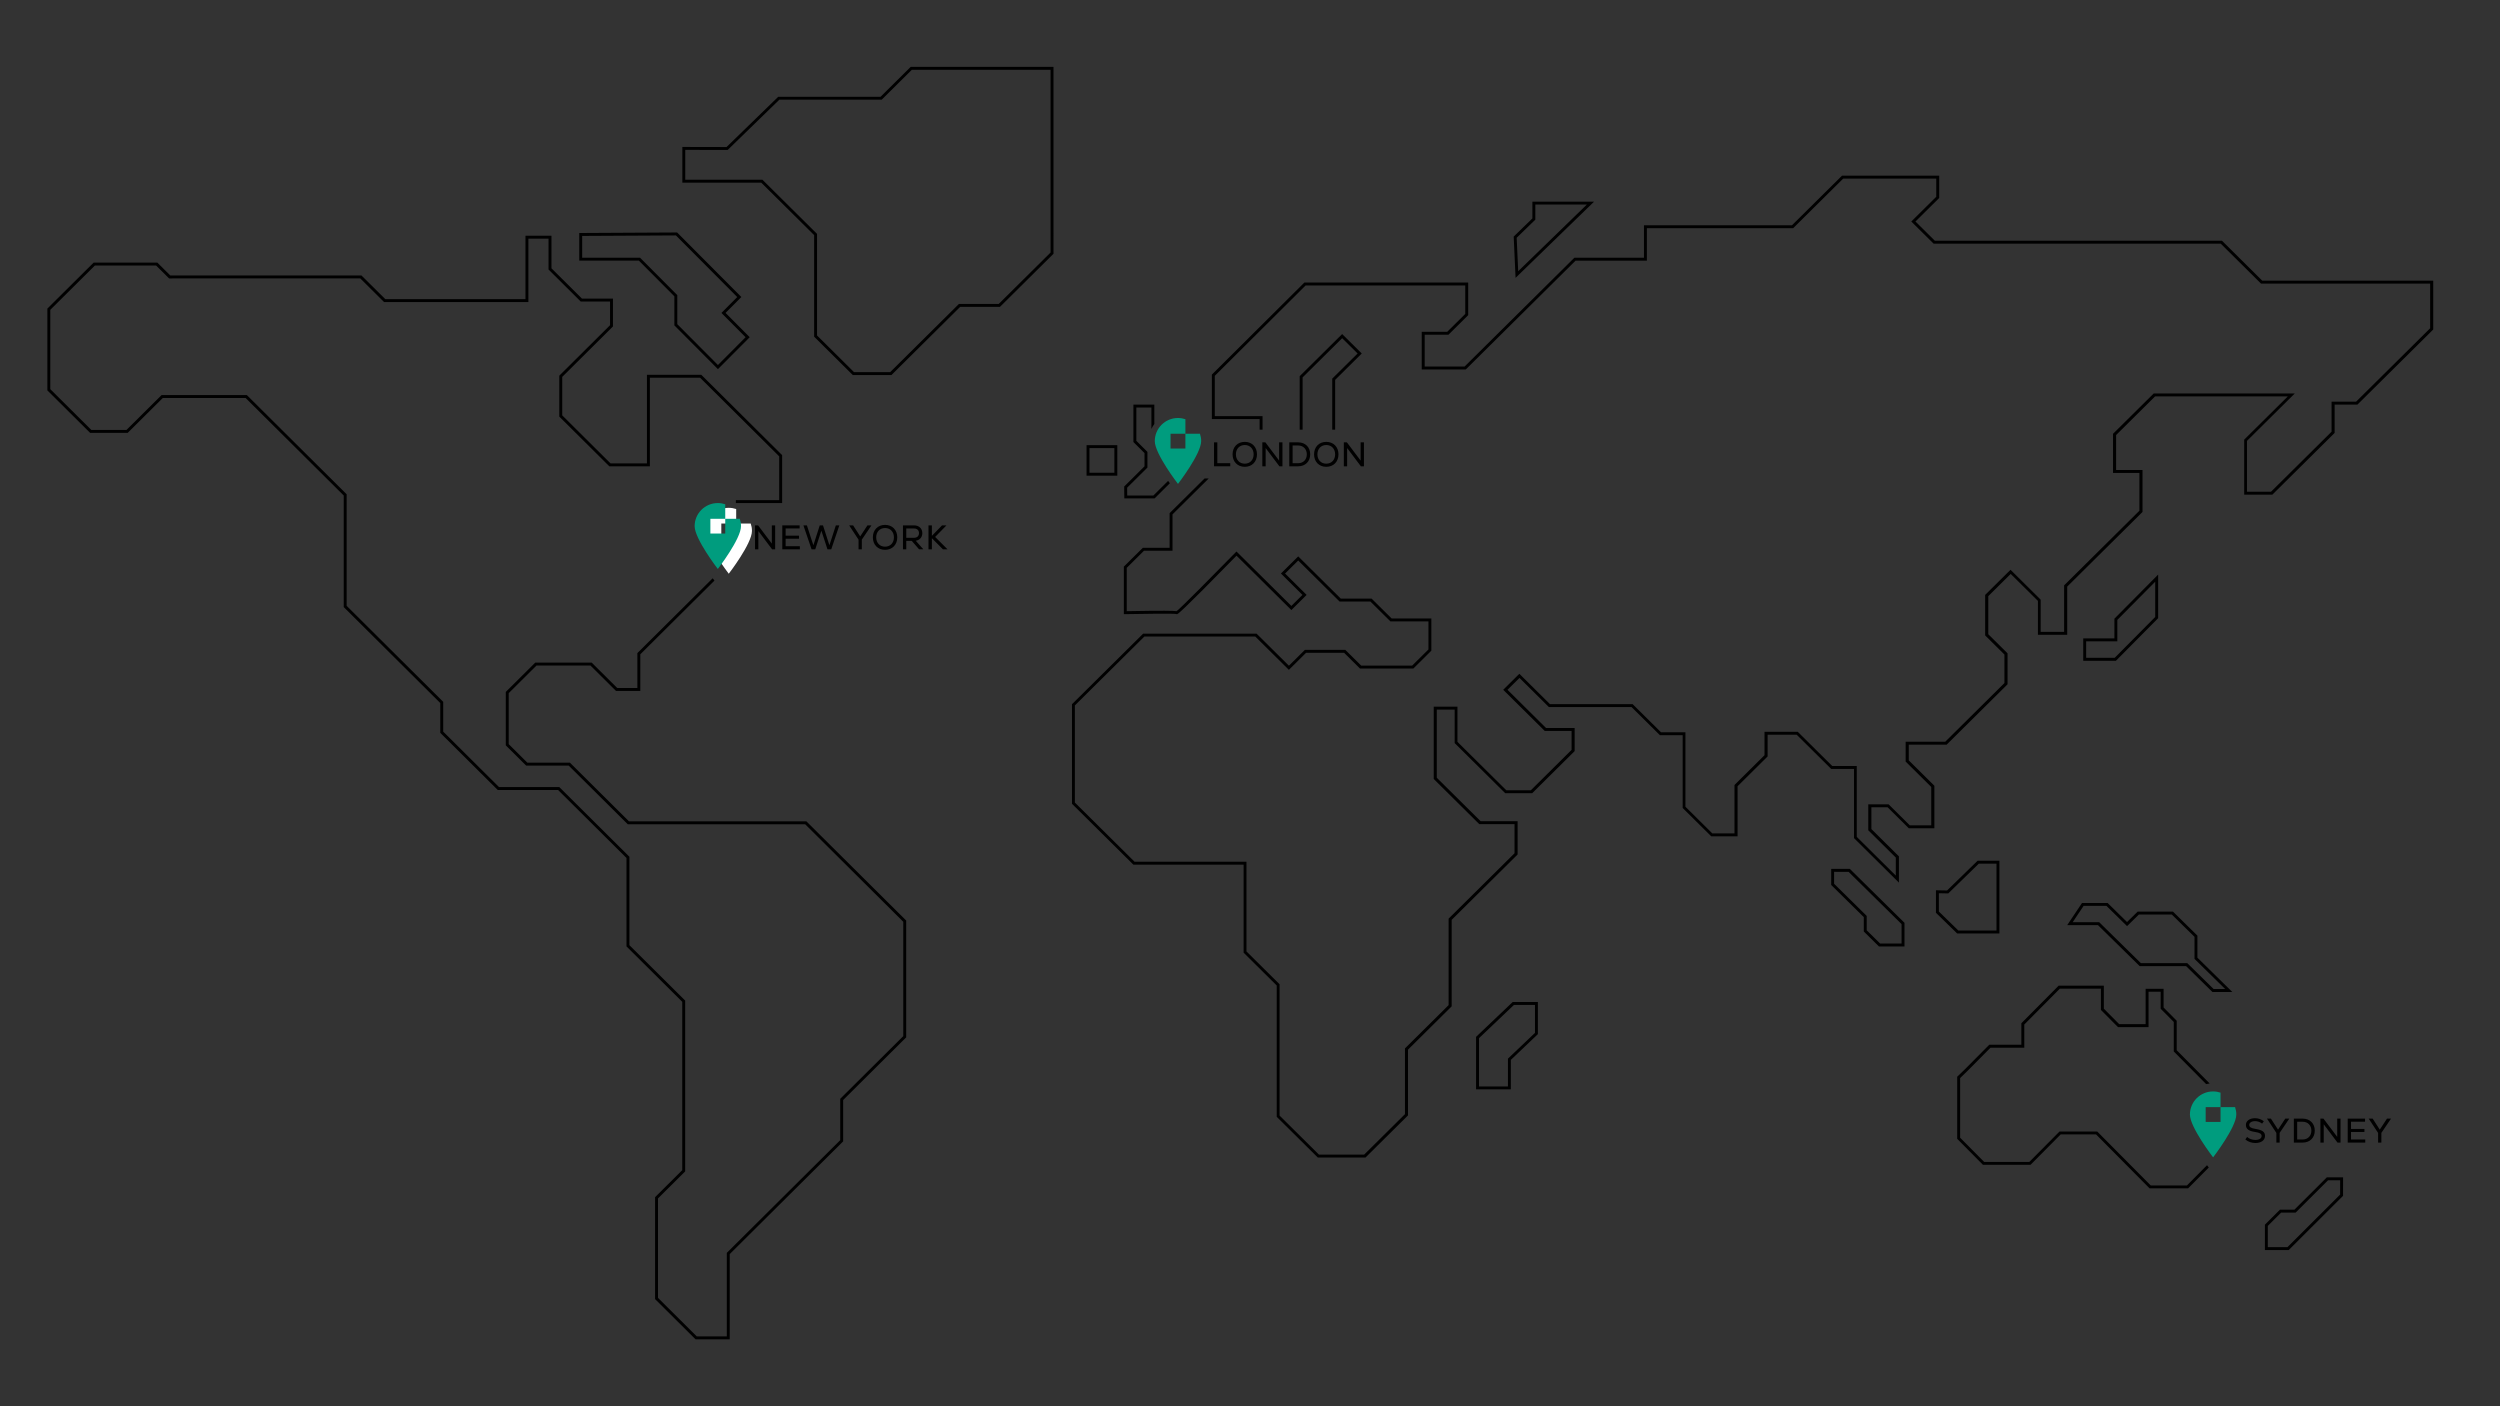 <?xml version="1.0" encoding="UTF-8"?>
<svg id="Layer_1" xmlns="http://www.w3.org/2000/svg" version="1.1" viewBox="0 0 1024 576">
  <rect x="0" y="0" width="1024" height="576" fill="#333333" stroke="none"/>
  <!-- Generator: Adobe Illustrator 29.4.0, SVG Export Plug-In . SVG Version: 2.1.0 Build 152)  -->
  <defs>
    <style>
      .st0 {
        fill: #fff;
      }

      .st0, .st1 {
        fill-rule: evenodd;
      }

      .st2 {
        isolation: isolate;
      }

      .st1 {
        fill: #009c7e;
      }
    </style>
  </defs>
  <g class="st2">
    <g class="st2">
      <path d="M317.5,215.19v9.81h-1.25l-5.63-7.48v7.48h-1.36v-9.81h1.25l5.63,7.47v-7.47h1.36Z"/>
      <path d="M327.62,223.73v1.27h-7.19v-9.81h7.1v1.26h-5.74v2.96h5.49v1.25h-5.49v3.07h5.83Z"/>
      <path d="M343.79,215.19l-3.31,9.81h-1.56l-1.19-3.68-1.3-3.96-1.3,3.96-1.2,3.68h-1.51l-3.35-9.81h1.44l1.6,4.97,1.05,3.18,2.61-8.15h1.33l2.62,8.14,1.04-3.17,1.6-4.97h1.44Z"/>
      <path d="M353,221.04v3.96h-1.34v-3.95l-3.85-5.86h1.62l2.91,4.52,2.96-4.52h1.65l-3.95,5.84Z"/>
      <path d="M357.52,220.1c0-3.03,2.03-5.11,5-5.11s5,2.09,5,5.11-2.03,5.11-5,5.11-5-2.09-5-5.11ZM366.15,220.1c0-2.27-1.48-3.82-3.63-3.82s-3.63,1.55-3.63,3.82,1.48,3.82,3.63,3.82,3.63-1.56,3.63-3.82Z"/>
      <path d="M373.44,221.55h-2.23v3.45h-1.36v-9.81h4.51c2.06,0,3.42,1.26,3.42,3.18,0,1.68-1.05,2.86-2.69,3.12l3.1,3.5h-1.74l-3.01-3.45ZM371.21,216.47v3.81h3.18c1.26,0,2.03-.73,2.03-1.91s-.77-1.9-2.03-1.9h-3.18Z"/>
      <path d="M386.22,225l-4.52-4.55v4.55h-1.39v-9.81h1.39v4.29l4.16-4.29h1.81l-4.64,4.74,5.07,5.07h-1.88Z"/>
    </g>
  </g>
  <g class="st2">
    <g class="st2">
      <path d="M919.69,466.74l.73-1.04c.78.74,2.1,1.22,3.36,1.22,1.57,0,2.58-.63,2.58-1.61,0-.9-.78-1.37-2.67-1.65-2.66-.39-3.77-1.25-3.77-2.93,0-1.58,1.54-2.72,3.74-2.72,1.33,0,2.62.46,3.6,1.26l-.71.97c-.8-.66-1.85-1.02-2.87-1.02-1.41,0-2.39.64-2.39,1.54s.73,1.34,2.55,1.64c2.82.45,3.91,1.23,3.91,2.87,0,1.76-1.55,2.91-3.95,2.91-1.5,0-3-.52-4.09-1.44Z"/>
      <path d="M933.74,464.04v3.96h-1.34v-3.95l-3.85-5.86h1.62l2.91,4.52,2.96-4.52h1.65l-3.95,5.84Z"/>
      <path d="M948.13,463.1c0,2.93-2,4.9-4.93,4.9h-3.64v-9.81h3.64c2.93,0,4.93,1.98,4.93,4.9ZM946.74,463.1c0-2.14-1.46-3.63-3.54-3.63h-2.28v7.26h2.28c2.1,0,3.54-1.49,3.54-3.63Z"/>
      <path d="M958.68,458.19v9.81h-1.25l-5.63-7.48v7.48h-1.36v-9.81h1.25l5.63,7.47v-7.47h1.36Z"/>
      <path d="M968.81,466.73v1.27h-7.19v-9.81h7.1v1.26h-5.74v2.96h5.49v1.25h-5.49v3.07h5.83Z"/>
      <path d="M975.41,464.04v3.96h-1.34v-3.95l-3.85-5.86h1.62l2.91,4.52,2.96-4.52h1.65l-3.95,5.84Z"/>
    </g>
  </g>
  <path id="Stroke-1" class="st0" d="M298.5,235s9.5-12.31,9.5-17.54c0-1.06-.18-2.07-.5-3.02h-5.96v6.06h-6.09v-6.06h6.09v-5.94c-.96-.32-1.98-.5-3.04-.5-5.25,0-9.5,4.24-9.5,9.46s9.5,17.54,9.5,17.54Z"/>
  <g>
    <path d="M457.65,182.34h-12.6v12.5h12.6v-12.5ZM456.45,193.64h-10.2v-10.1h10.2v10.1Z"/>
    <path d="M276.22,121.38v11.9l17.84,17.92,13.02-13.08-9.9-9.95,6.48-6.51-26.32-26.44-40.08.22v11.3h24.4l14.56,14.63h0ZM238.46,96.64l38.39-.21,25.12,25.24-6.48,6.51,9.9,9.95-11.33,11.38-16.64-16.72v-11.9l-15.26-15.33h-23.7v-8.91h0Z"/>
    <path d="M652.93,82.59h-25.26v6.87l-7.66,7.44.77,16.91,32.16-31.22h-.01ZM628.87,89.97v-6.18h21.1l-28.12,27.3-.62-13.7,7.64-7.42Z"/>
    <g>
      <polygon points="549.75 136.83 532.53 153.9 532.35 154.08 532.35 176 533.55 176 533.55 154.58 549.75 138.52 556.08 144.79 545.68 155.09 545.68 176 546.88 176 546.88 155.59 557.78 144.79 549.75 136.83"/>
      <path d="M926.6,114.95l-16.48-16.34h-117.6l-7.95-7.88,9.73-9.64v-9.14h-39.81l-20.51,20.33h-60.61v13.29h-28.51l-44.96,44.56h-16.35v-13.03h9.74l8.08-8.01v-13.36h-67.1l-37.89,37.7v18.22h19.56v4.34h1.2v-5.54h-19.56v-16.52l37.19-37h65.4v11.66l-7.38,7.31h-10.45v15.43h18.04l44.96-44.56h29.22v-13.29h59.9l20.51-20.33h38.12v7.44l-10.23,10.14,9.16,9.08h117.6l16.48,16.34h69.29v18.3l-30.33,30.06h-10.05v12.31l-24.81,24.59h-9.84v-20.84l19.59-19.42h-57.78l-16.68,16.53v16.02h10.81v15.49l-30.66,30.39-.18.18v19.04h-9.61v-13.18l-12.35-12.24-10.38,10.29v16.6l7.89,7.82v11.69l-24.25,24.04h-16.21v8.12l10.49,10.4v15.72h-8.78l-8.68-8.6h-8.34v10.62l11.28,11.18v7.38l-15.99-15.85v-29.04h-10.05l-14.12-14h-13.62v9.58l-12.3,12.2v19.82h-9.09l-11-10.91v-30.5h-10l-11.64-11.54h-33.86l-12.53-12.42-6.61,6.55,17.01,16.86h11v7.75l-16.68,16.54h-10.07l-20-19.82v-14.42h-9.72v29.62l18.65,18.49h14.45v11.94l-27,26.77v35.43l-17.88,17.73v26.93l-16.72,16.58h-18.51l-16.13-15.99v-53.79l-13.56-13.45v-36.73h-45.83l-24.46-24.25v-39.78l28.46-28.21h45.45l13.75,13.63,7.05-6.99h15.56l6.51,6.45h21.87l7.37-7.31v-13.2h-16.28l-8.2-8.13h-12.62l-17.44-17.29-7.08,7.02,8.83,8.76-4.55,4.51-22.49-22.29-.42.43c-8.9,9.11-22.44,22.79-24.1,24.01-1.2-.17-5.29-.28-20.42,0v-17.75l7.06-7h11.69v-14.91l14.82-14.69h-1.7l-14.31,14.19v14.21h-10.98l-7.77,7.7v19.47h.61c7.39-.15,19.36-.29,20.82-.07l.07.07h.25c.33,0,1,0,24.4-23.95l22.47,22.27,6.25-6.2-8.83-8.76,5.38-5.33,16.95,16.8h12.62l8.2,8.13h15.58v11.5l-6.67,6.61h-20.88l-6.51-6.45h-16.54l-6.55,6.5-13.26-13.14h-46.44l-29.16,28.91v40.78l25.17,24.95h45.13v36.03l13.57,13.45v53.79l16.84,16.69h19.5l17.43-17.28v-26.93l17.88-17.73v-35.43l26.83-26.59.18-.18v-13.64h-15.15l-17.95-17.79v-27.92h7.32v13.72l20.7,20.52h11.06l17.39-17.24v-9.45h-11.71l-15.8-15.66,4.91-4.86,12.04,11.93h33.86l11.64,11.54h9.3v29.8l11.71,11.61h10.78v-20.52l12.3-12.2v-8.88h11.93l14.12,14h9.35v28.34l18.39,18.23v-10.76l-11.28-11.18v-8.92h6.65l8.68,8.6h10.47v-17.42l-10.49-10.4v-6.42h15.5l24.78-24.56.18-.18v-12.69l-7.89-7.82v-15.6l9.18-9.1,11.15,11.05v13.88h12v-19.74l30.84-30.57v-17.19h-10.81v-14.32l15.97-15.83h54.37l-17.7,17.54-.18.18v22.54h11.53l25.51-25.29v-11.61h9.35l30.86-30.58.18-.18v-20h-70.05Z"/>
    </g>
    <path d="M903.98,477.28l-8.21,8.28h-14.83l-21.92-22.09h-15.45l-12.35,12.45h-18.52l-9.83-9.91v-24.44l2.9-2.81,9.54-9.62h13.84v-9.5l14.56-14.68h16.83v8.71l6.98,7.03h12.53v-14.48h4.96v6.96l5.37,5.41v12.09l13.26,13.36c.48-.1.96-.19,1.45-.24l-13.51-13.62v-12.09l-5.37-5.41v-7.67h-7.36v14.48h-10.83l-6.28-6.33v-9.42h-18.53l-15.26,15.38v8.8h-13.14l-9.88,9.96-3.26,3.15v25.44l10.53,10.62h19.52l12.35-12.45h14.45l21.92,22.09h15.83l8.45-8.52-.74-.96v.03Z"/>
    <path d="M460.47,199.25l.05,4.9h12.4l6.25-6.21c-.22-.3-.46-.63-.71-.98l-6.03,6h-10.72l-.03-3.2,8.31-8.25v-6.42l-4.54-4.52v-13.64h6.17v8.76c.33-.72.74-1.4,1.2-2.04v-7.93h-8.57v15.34l4.54,4.52v5.42l-8.31,8.26h-.01Z"/>
    <path d="M939.82,495.47h-5.94l-6.18,6.16v10.39h9.75l22.26-22.21.02-7.58h-6.65l-13.27,13.24h.01ZM958.53,483.43l-.02,5.88-21.56,21.51h-8.06v-8.69l5.47-5.46h5.94l13.27-13.24h4.96Z"/>
    <path d="M750.06,355.89v6.6l13.35,13.16v5.89l6.21,6.13h10.46v-9.68l-22.39-22.09-7.63-.02h0ZM778.88,386.48h-8.77l-5.51-5.43v-5.89l-13.35-13.16v-4.9l5.94.02,21.69,21.39v7.98h0Z"/>
    <path d="M900.06,383.24l-10.02-9.84h-14.46l-4.35,4.27-7.95-7.81h-10.49l-6.06,9.07h12.59l16.92,16.62.18.17h19l10.78,10.59h8.15l-14.29-14.04v-9.03h0ZM911.41,405.1h-4.72l-10.78-10.59h-19l-16.92-16.62-.18-.17h-10.83l4.46-6.67h9.36l8.44,8.29,4.84-4.75h13.48l9.31,9.14v9.03l12.55,12.33h-.01Z"/>
    <path d="M818.96,352.57h-8.95l-12.49,12.17-4.56-.09v9.23l8.7,8.48h17.3v-29.79h0ZM817.76,381.16h-15.61l-7.99-7.79v-7.5l3.84.08,12.5-12.18h7.26v27.39h0Z"/>
    <path d="M604.78,424.53l-.19.18v21.49h14.25v-12.07l11.08-10.55v-13.16h-10.32l-14.83,14.11h.01ZM628.73,411.62v11.45l-11.08,10.55v11.39h-11.85v-19.78l14.29-13.6h8.64Z"/>
    <path d="M360.67,39.64h-41.91l-21.17,20.59-18.1-.04v14.62h32.31l21.67,21.49v41.61l15.83,15.71h15.82l28.15-27.92h16.3l21.94-21.76V27.4h-58.5l-12.34,12.24h0ZM430.31,28.6v74.84l-21.24,21.06h-16.3l-28.15,27.92h-14.83l-15.13-15.01v-41.61l-22.38-22.19h-31.6v-12.22l17.38.03,21.17-20.59h41.92l12.34-12.24h56.82Z"/>
    <path d="M883.98,253.2v-17.86l-17.92,18.07v8.08h-12.77v9.16h13.39l17.3-17.45ZM854.49,269.45v-6.76h12.77v-8.78l15.52-15.65v14.45l-16.6,16.74h-11.69Z"/>
    <polygon points="330.46 336.59 330.28 336.41 257.61 336.41 233.44 312.39 216 312.39 208.37 304.8 208.37 283.91 219.74 272.61 241.86 272.61 252.31 283 262.27 283 262.27 268 292.65 237.81 291.91 236.86 261.07 267.5 261.07 281.8 252.81 281.8 242.36 271.41 219.24 271.41 207.17 283.41 207.17 305.3 215.51 313.59 232.94 313.59 257.12 337.61 329.79 337.61 369.98 377.56 369.98 424.4 344.16 450.06 344.16 467 297.88 512.99 297.7 513.17 297.7 547.4 285.4 547.4 269.52 531.61 269.52 490.86 280.65 479.8 280.65 409.84 257.81 387.15 257.81 350.93 229.09 322.39 204.39 322.39 181.54 299.68 181.54 287.47 141.99 248.16 141.99 202.46 101.09 161.81 66.19 161.81 51.82 176.09 37.39 176.09 20.6 159.4 20.6 126.9 38.86 108.76 63.94 108.76 69.26 114.05 76.63 114.03 147.56 114.03 157.32 123.73 216.43 123.73 216.43 97.76 224.68 97.76 224.68 110.39 237.86 123.5 249.87 123.5 249.87 133.21 229.09 153.87 229.09 170.64 249.6 191.02 266.19 191.02 266.19 154.72 286.76 154.72 319.16 186.92 319.16 204.85 301.41 204.85 301.41 206.05 320.36 206.05 320.36 186.42 287.25 153.52 264.99 153.52 264.99 189.82 250.09 189.82 230.29 170.14 230.29 154.37 251.07 133.71 251.07 122.3 238.36 122.3 225.88 109.9 225.88 96.56 215.23 96.56 215.23 122.53 157.82 122.53 148.05 112.83 76.63 112.83 69.76 112.84 64.44 107.56 38.36 107.56 19.4 126.4 19.4 159.9 36.9 177.29 52.31 177.29 66.68 163.01 100.59 163.01 140.79 202.96 140.79 248.66 180.34 287.97 180.34 300.18 203.89 323.59 228.6 323.59 256.61 351.43 256.61 387.65 279.45 410.34 279.45 479.3 268.32 490.36 268.32 532.11 284.91 548.6 298.9 548.6 298.9 513.67 345.18 467.68 345.36 467.5 345.36 450.56 371.18 424.9 371.18 377.06 330.46 336.59"/>
  </g>
  <g class="st2">
    <g class="st2">
      <path d="M497.26,181.19h1.36v8.53h5.29v1.27h-6.65v-9.81Z"/>
      <path d="M504.86,186.1c0-3.03,2.03-5.11,5-5.11s5,2.09,5,5.11-2.03,5.11-5,5.11-5-2.09-5-5.11ZM513.49,186.1c0-2.27-1.49-3.82-3.63-3.82s-3.63,1.55-3.63,3.82,1.48,3.82,3.63,3.82,3.63-1.56,3.63-3.82Z"/>
      <path d="M525.29,181.19v9.81h-1.25l-5.63-7.48v7.48h-1.36v-9.81h1.25l5.63,7.47v-7.47h1.36Z"/>
      <path d="M536.66,186.1c0,2.93-2,4.9-4.93,4.9h-3.64v-9.81h3.64c2.93,0,4.93,1.98,4.93,4.9ZM535.27,186.1c0-2.14-1.46-3.63-3.54-3.63h-2.28v7.26h2.28c2.1,0,3.54-1.49,3.54-3.63Z"/>
      <path d="M538.24,186.1c0-3.03,2.03-5.11,5-5.11s5,2.09,5,5.11-2.03,5.11-5,5.11-5-2.09-5-5.11ZM546.87,186.1c0-2.27-1.49-3.82-3.63-3.82s-3.63,1.55-3.63,3.82,1.48,3.82,3.63,3.82,3.63-1.56,3.63-3.82Z"/>
      <path d="M558.67,181.19v9.81h-1.25l-5.63-7.48v7.48h-1.36v-9.81h1.25l5.63,7.47v-7.47h1.36Z"/>
    </g>
  </g>
  <path id="Stroke-11" class="st1" d="M473,180.67c0,5.23,9.5,17.54,9.5,17.54,0,0,9.5-12.31,9.5-17.54,0-1.06-.18-2.07-.5-3.02h-5.96v6.06h-6.09v-6.06h6.09v-5.94c-.96-.32-1.98-.5-3.04-.5-5.25,0-9.5,4.24-9.5,9.46"/>
  <path id="Stroke-12" class="st1" d="M294.02,233.05s9.5-12.31,9.5-17.54c0-1.06-.18-2.07-.5-3.02h-5.96v6.06h-6.09v-6.06h6.09v-5.94c-.96-.32-1.98-.5-3.04-.5-5.25,0-9.5,4.24-9.5,9.46s9.5,17.54,9.5,17.54h0Z"/>
  <path id="Stroke-13" class="st1" d="M906.49,474.05s9.5-12.31,9.5-17.54c0-1.06-.18-2.07-.5-3.02h-5.96v6.06h-6.09v-6.06h6.09v-5.94c-.96-.32-1.98-.5-3.04-.5-5.25,0-9.5,4.24-9.5,9.46s9.5,17.54,9.5,17.54Z"/>
</svg>